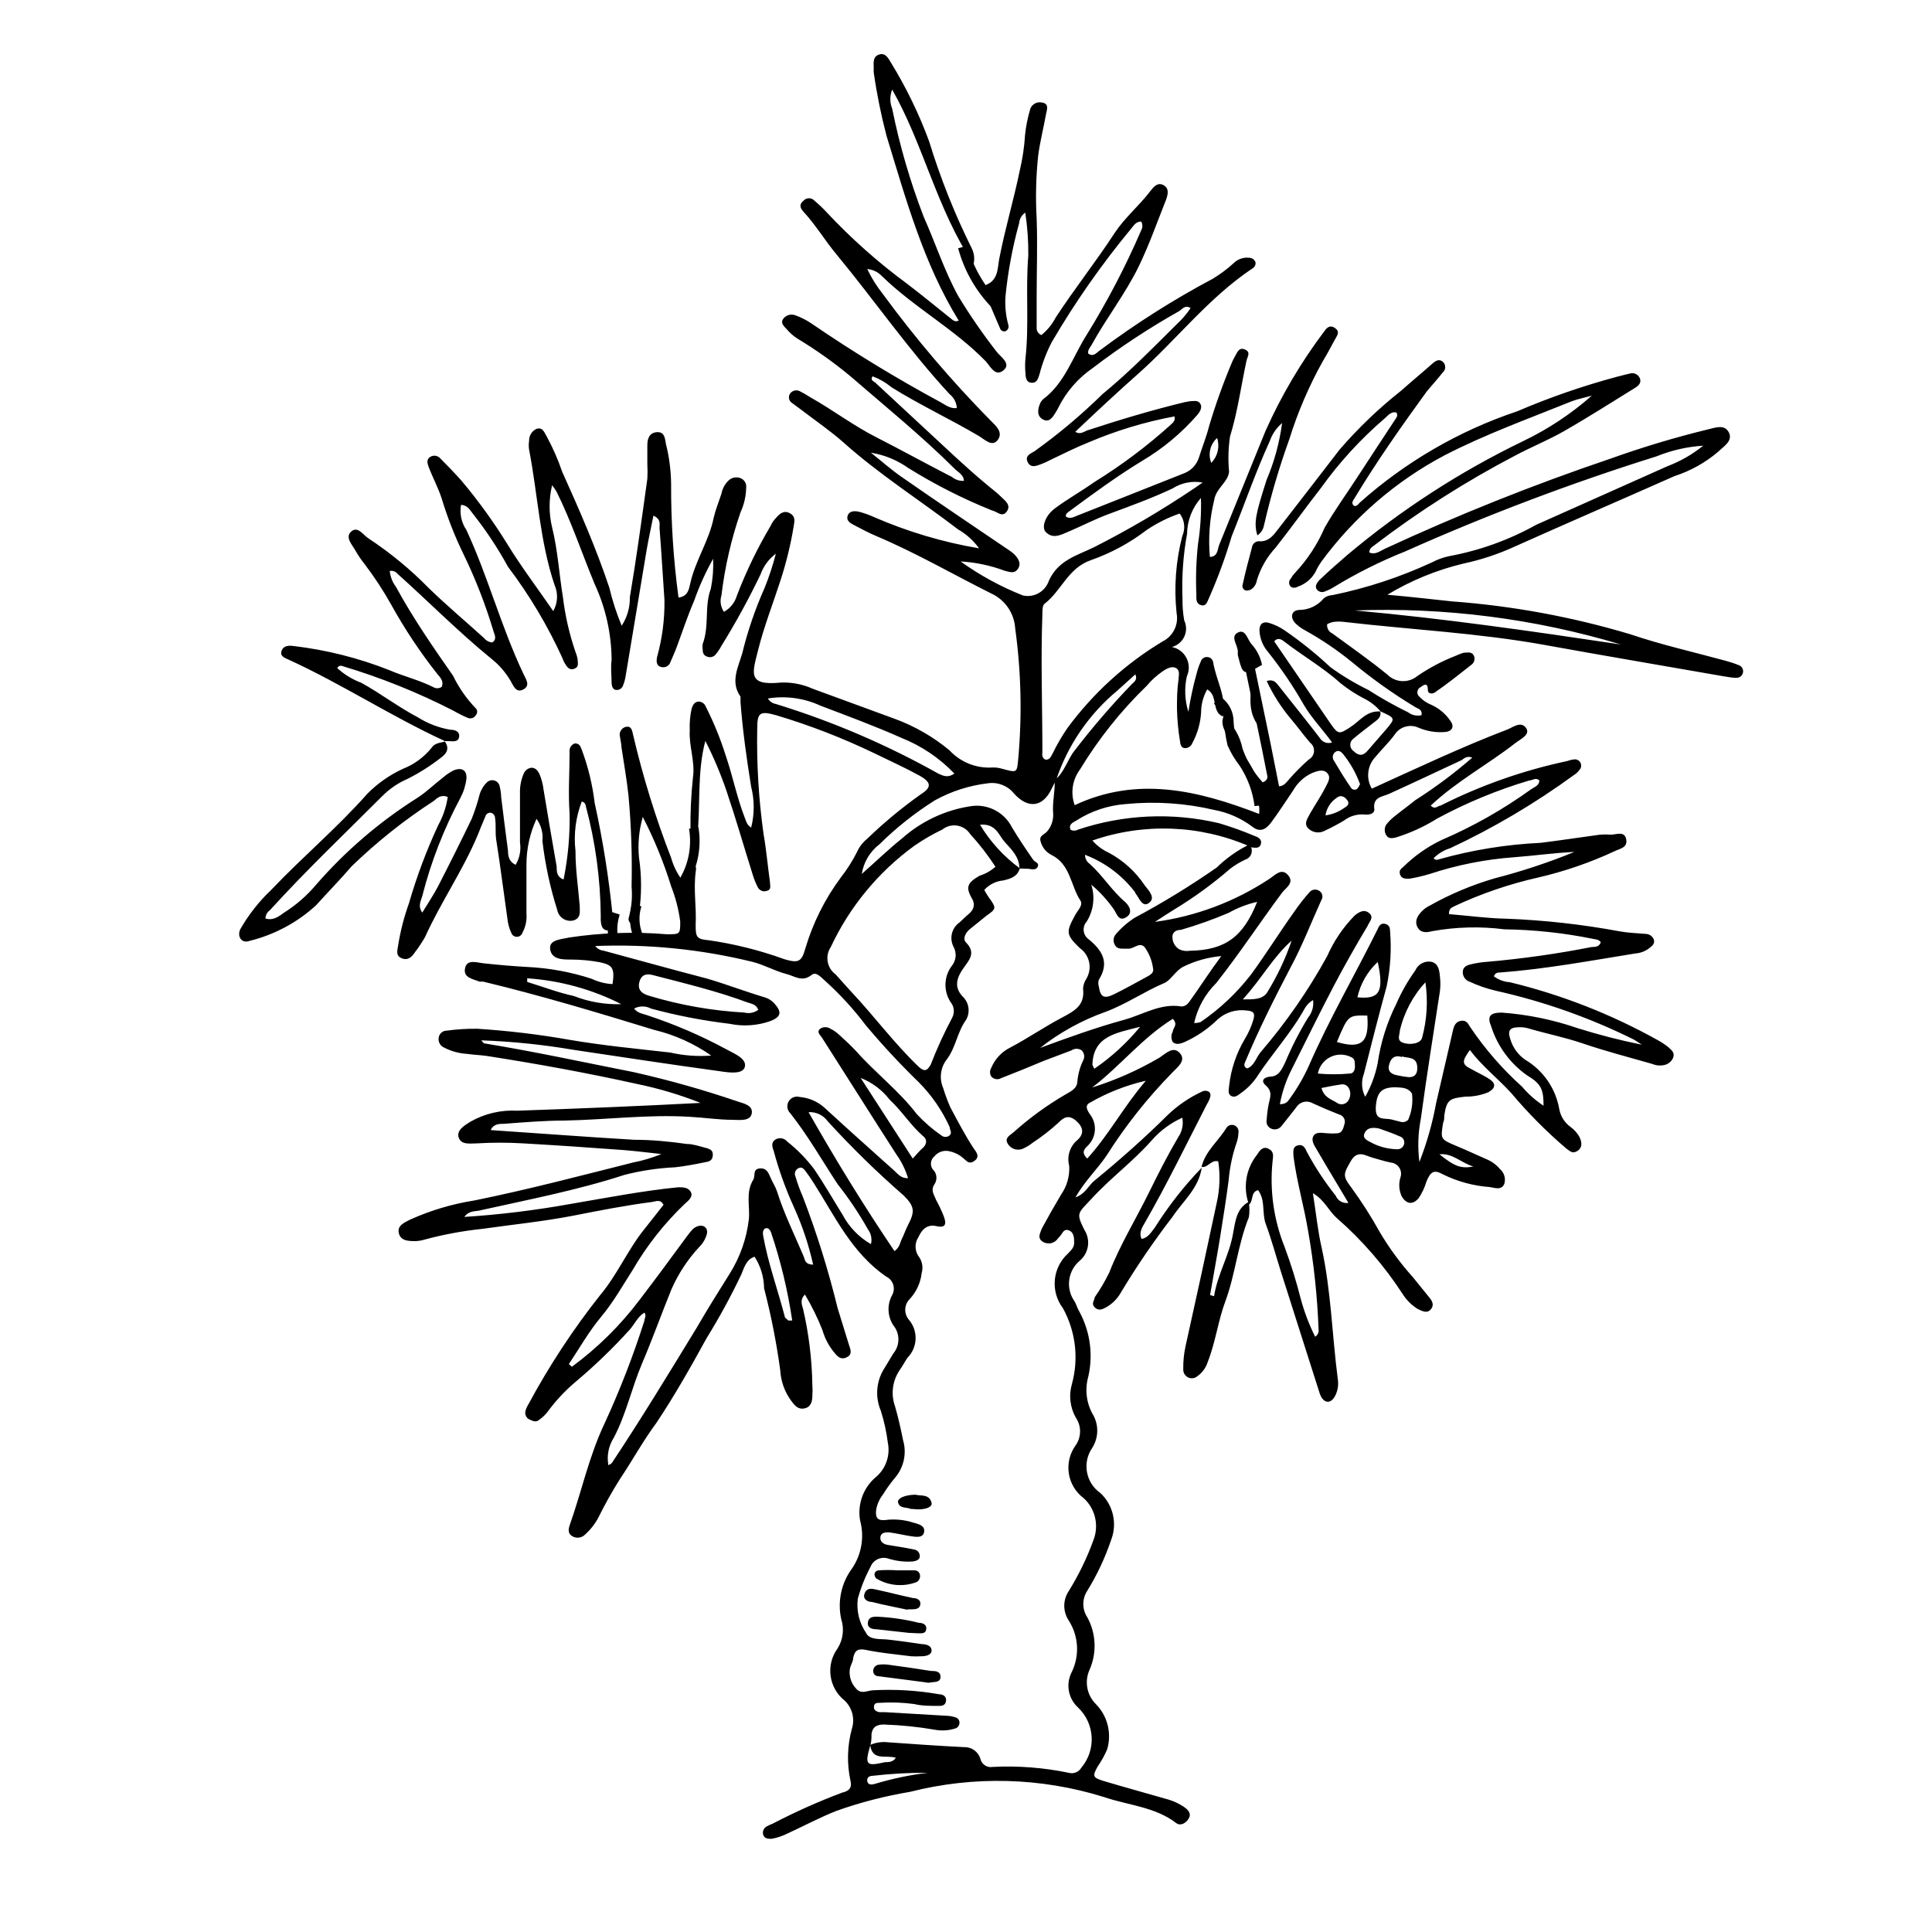 <?xml version="1.0" encoding="UTF-8"?>
<!-- Uploaded to: ICON Repo, www.svgrepo.com, Generator: ICON Repo Mixer Tools -->
<svg width="800px" height="800px" version="1.1" viewBox="144 144 512 512" xmlns="http://www.w3.org/2000/svg">
 <path d="m261.8 340.35c-14.105-6.5-27.258-15.113-41.363-21.562-1.008-0.453-2.316-0.906-1.812-2.316s1.914-1.461 3.273-1.258v-0.004c8.633 1.027 17.102 3.16 25.191 6.348 3.828 1.664 7.91 2.621 11.637 4.484 0.703 0.461 1.613 0.461 2.316 0 0.656-1.41-0.301-2.469-1.109-3.375h0.004c-4.578-5.785-8.672-11.938-12.246-18.391-2.106-3.773-4.481-7.394-7.102-10.832-0.898-1.125-1.707-2.324-2.418-3.574-0.906-1.613-2.82-3.527-1.059-5.039 1.762-1.512 3.125 1.008 4.637 1.914h-0.004c5.762 3.805 11.098 8.215 15.922 13.148 4.734 4.586 9.773 8.816 14.609 13.199 0.531 0.672 1.316 1.094 2.168 1.16 1.258-0.754 0.707-1.914 0.352-2.922-2.066-6.914-4.676-13.652-7.809-20.152-2.391-4.867-4.379-9.922-5.945-15.113-0.957-2.922-2.418-5.594-3.477-8.414-0.352-0.957-0.555-1.965 0.453-2.57 0.867-0.547 2.004-0.375 2.672 0.402 1.914 1.965 3.828 3.879 5.644 5.945h-0.004c4.434 5.273 8.477 10.863 12.094 16.727 3.68 5.996 7.91 11.586 12.191 17.785 1.207-2.113 1.34-4.676 0.352-6.902-3.93-11.637-4.434-23.93-6.75-35.871-0.125-0.785-0.125-1.582 0-2.367-0.031-1.328 0.719-2.551 1.914-3.125 1.762-0.605 2.117 1.008 2.769 2.016h0.004c1.613 2.988 2.981 6.106 4.078 9.32 4.535 10.078 8.969 20.152 12.496 30.73v0.004c0.816 3.441 1.914 6.809 3.273 10.074 1.473-2.242 2.231-4.875 2.168-7.559 1.762-10.43 3.176-20.906 4.637-31.387h-0.004c0.078-1.273 0.078-2.551 0-3.828v-5.039c0-1.812 0.555-3.375 2.621-3.477 2.066-0.102 2.066 1.914 2.316 3.176 0.859 3.41 1.312 6.91 1.363 10.43-0.043 10.109 0.613 20.207 1.965 30.227 2.519-0.301 2.769-2.316 3.074-3.578 1.309-6.144 5.039-11.488 6.246-17.582 0.504-2.168 1.359-4.231 2.066-6.398h-0.004c0.27-1.43 1.016-2.727 2.117-3.676 0.914-0.695 2.144-0.812 3.176-0.305 0.875 0.473 1.375 1.43 1.258 2.418-0.047 2.266-0.559 4.496-1.512 6.551-2.457 7.121-4.144 14.484-5.039 21.965-0.469 1.484-0.227 3.102 0.656 4.387 1.664-0.918 2.898-2.457 3.426-4.285 2.457-6.422 5.457-12.625 8.969-18.539 0.328-0.75 0.789-1.43 1.359-2.016 0.957-1.109 2.066-2.168 3.68-1.309 1.613 0.855 1.258 2.117 1.059 3.426h-0.004c-0.797 4.902-1.977 9.738-3.523 14.457-1.965 6.098-4.332 12.09-5.894 18.34-1.562 6.246-2.973 9.574 6.098 8.664h-0.004c2.894-0.098 5.773 0.473 8.414 1.664l21.715 7.961c5.277 1.938 10.188 4.766 14.508 8.363 2.859 3.082 6.938 4.746 11.137 4.535 0.969-0.062 1.945 0.059 2.871 0.352 3.93 1.059 3.828 1.059 4.18-2.672 1.043-11.512 0.773-23.105-0.805-34.559-0.254-4.035-2.715-7.602-6.398-9.273-10.078-5.039-19.801-10.68-30.23-15.113-2.066-0.855-4.031-1.914-6.047-2.973-1.008-0.504-2.168-1.16-1.715-2.519s2.016-1.309 3.273-0.957h0.008c1.242 0.34 2.453 0.777 3.625 1.312 8.934 3.891 18.305 6.684 27.914 8.312-1.484-2.059-3.391-3.777-5.594-5.039-10.078-7.707-20.809-14.508-30.23-22.922-3.578-3.176-7.559-5.894-11.387-8.816l-2.316-1.715c-0.418-0.25-0.719-0.66-0.824-1.141-0.105-0.477-0.008-0.977 0.27-1.379 0.594-0.84 1.723-1.098 2.621-0.605 0.984 0.508 1.945 1.062 2.871 1.664 5.894 3.324 11.234 7.406 17.281 10.48 6.047 3.074 13.301 7.055 20.152 10.578 0.875 0.723 1.992 1.086 3.125 1.008 0-1.613-1.613-2.316-2.519-3.273-8.766-8.715-18.391-16.523-27.711-24.586-4.371-3.613-9-6.894-13.855-9.824-1.078-0.688-2.047-1.539-2.871-2.519-0.707-0.754-1.812-1.664-0.805-2.871 0.754-0.887 1.98-1.211 3.074-0.809 1.512 0.539 2.949 1.27 4.281 2.168 10.996 7.527 22.383 14.473 34.109 20.809 1.359 0.707 2.621 1.863 4.434 1.613v-0.004c-0.082-1.441-0.781-2.781-1.918-3.676-10.781-11.637-19.848-24.789-29.926-36.98-3.074-3.68-5.543-7.859-8.816-11.387-0.906-1.008-1.16-1.914 0-2.871 0.375-0.43 0.918-0.68 1.488-0.68 0.57 0 1.113 0.25 1.484 0.68 1.102 0.926 2.144 1.918 3.125 2.973 6.578 7.035 13.797 13.445 21.562 19.145 3.828 2.922 7.559 5.996 11.285 8.969 0.605 0.453 1.16 1.16 2.215 0.656-9.32-15.113-14.008-32.242-19.145-49.02v-0.004c-1.441-5.504-2.57-11.09-3.375-16.727-0.023-0.336-0.023-0.672 0-1.008 0-1.41-0.352-3.125 1.359-3.727 1.715-0.605 2.469 0.906 3.223 2.168l0.004-0.004c4.031 6.574 7.406 13.527 10.074 20.758 3.004 9.82 6.812 19.375 11.387 28.566 0.594 1.277 0.738 2.715 0.406 4.082-9.773-14.66-13.148-31.488-21.562-46.301h-0.004c-0.648 1.617-0.648 3.422 0 5.039 1.969 9.738 4.75 19.293 8.312 28.566 3.125 7.004 5.492 14.359 9.219 21.16h0.004c3.074 5.059 6.438 9.938 10.074 14.609 1.059 1.461 4.082 3.223 1.863 5.039-2.215 1.812-3.527-1.211-4.684-2.418-8.312-8.566-18.992-14.258-27.508-22.57-1.02-1.078-2.402-1.742-3.879-1.867 1.102 2.332 2.473 4.531 4.082 6.551 8.723 11.898 18.305 23.148 28.664 33.656 1.309 1.309 3.324 3.023 1.863 5.039-1.461 2.016-3.375 0-5.039-1.008-7.609-4.484-15.617-8.211-23.125-12.898h0.004c-1.508-1.246-3.211-2.234-5.039-2.922-0.754 1.059 0.402 1.359 0.805 1.762l21.16 19.648c2.719 2.469 5.543 5.039 8.312 7.305 1.211 1.059 2.519 1.965 3.68 3.125s2.82 2.266 1.613 3.981c-1.211 1.715-2.57 0-3.879-0.25l-0.004-0.004c-7.738-3.102-15.188-6.879-22.266-11.285-2.938-2.086-6.316-3.465-9.875-4.031 2.769 2.168 5.391 4.535 8.262 6.5 9.32 6.5 18.793 12.848 28.215 19.246 0.535 0.34 1.039 0.73 1.512 1.16 1.008 1.059 1.965 2.367 1.008 3.828-0.957 1.461-2.215 0.855-3.527 0.555-3.75-1.41-7.691-2.242-11.691-2.469 5.117 3.676 10.668 6.703 16.527 9.016 2.938 0.648 5.891-1.027 6.852-3.879 2.469-5.492 7.457-6.699 11.992-8.918 9.145-4.641 17.992-9.836 26.5-15.566l2.266-1.562c-2.754-0.508-5.602 0.051-7.961 1.562-5.543 2.621-11.285 4.684-16.977 6.801-3.629 1.359-7.055 3.125-10.578 4.637-2.016 0.855-4.231 2.117-6.144 0-1.059-1.258 0-4.332 2.57-6.195 3.324-2.469 7.004-4.535 10.43-6.953h-0.008c7.16-4.422 13.906-9.48 20.152-15.117 0.504-0.555 1.359-0.957 1.059-2.266-7.836 1.453-15.492 3.769-22.82 6.902-3.426 1.359-6.75 3.074-10.078 4.637v-0.004c-0.695 0.387-1.422 0.727-2.164 1.008-1.359 0.504-2.973 1.309-3.828-0.402-0.855-1.715 0.754-2.266 1.812-2.922 6.375-4.566 12.387-9.621 17.984-15.113 6.953-5.691 13.25-12.141 19.648-18.488v-0.004c1.41-1.289 2.664-2.742 3.727-4.332-1.562-0.957-2.266 0.402-3.125 0.855l0.004 0.004c-7.984 4.5-15.641 9.551-22.926 15.113-3.836 2.66-6.938 6.246-9.016 10.43-0.207 0.434-0.441 0.855-0.707 1.258-0.805 1.309-1.715 2.769-3.375 1.863-1.664-0.906-1.41-2.672-0.754-4.231 0.191-0.449 0.484-0.844 0.855-1.16 5.742-4.332 7.809-11.234 11.488-17.027 5.492-8.871 10.324-18.133 14.457-27.711 0.406-0.719 0.406-1.598 0-2.316-1.359 0-1.914 0.957-2.57 1.762-7.863 9.484-14.941 19.594-21.16 30.23-1.387 2.691-2.469 5.531-3.223 8.465-0.352 1.109-0.656 2.367-2.117 2.266-1.461-0.102-1.562-1.461-1.613-2.57h0.004c-0.129-1.273-0.129-2.555 0-3.828 1.008-9.07 0-18.188 0.754-27.305 0.043-3.812-0.227-7.621-0.805-11.387-0.934 0.629-1.527 1.648-1.613 2.769-1.762 6.352-2.973 12.84-3.629 19.398-0.176 2.559 0.078 5.129 0.758 7.606 0.199 0.625-0.078 1.305-0.656 1.613-0.305 0.129-0.652 0.117-0.949-0.027-0.301-0.145-0.523-0.41-0.613-0.73-1.41-3.223-2.769-6.449-4.082-9.723 0-0.605 0-1.512 0.402-1.762 3.223-1.258 3.023-4.383 3.477-6.852 1.512-7.91 3.828-15.566 5.441-23.426l0.004-0.004c0.742-3.125 1.215-6.312 1.41-9.52 0.234-2.168 0.656-4.309 1.258-6.398 0.133-0.719 0.551-1.348 1.16-1.746 0.609-0.402 1.355-0.535 2.066-0.371 2.016 0.301 1.258 2.016 1.059 3.125-0.656 3.629-1.562 7.152-2.066 10.883-0.59 5.57-0.723 11.18-0.406 16.773 0.25 6.852 0 13.703 0 20.555v8.613 0.004c0.055 0.754 0.551 1.406 1.262 1.664 1.562-1.27 2.848-2.848 3.777-4.637 5.039-7.707 10.68-14.812 15.668-22.469 2.672-4.031 6.449-7.152 9.371-10.984 0.906-1.16 1.965-2.519 3.578-1.613s1.059 2.672 0.605 3.93c-2.367 5.945-4.484 11.992-7.305 17.785-3.578 7.254-8.566 13.602-12.395 20.605-0.402 0.707-1.059 1.309-0.906 2.266 1.211 0.957 2.066 0 2.871-0.656v0.004c9.562-7.172 19.672-13.586 30.227-19.195 1.922-1.172 3.727-2.519 5.391-4.031 1.141-1.168 2.773-1.711 4.387-1.461 0.668 0.078 1.234 0.527 1.461 1.16 0.105 0.641-0.195 1.285-0.758 1.613-11.586 7.707-20.152 18.895-30.23 27.859-5.691 5.039-11.082 10.078-16.777 15.469 1.309 0.805 2.215 0 3.125-0.352 8.566-2.82 17.18-5.391 25.895-7.508l1.41-0.25c0.957 0 2.016-0.352 2.672 0.605s0 2.117-0.707 2.973l0.004-0.004c-4.223 4.867-9.211 9.02-14.762 12.293-6.602 4.031-12.797 8.566-18.992 13.148-0.504 0.402-1.16 0.656-1.16 1.512 1.211 0.906 2.316 0 3.426-0.352l27.711-10.984h-0.004c2.008-0.695 3.562-2.305 4.184-4.332 0.855-2.769 1.965-5.441 2.672-8.262 1.719-5.769 3.754-11.438 6.094-16.98 0.188-0.449 0.406-0.887 0.656-1.309 0.656-1.059 1.059-2.719 2.719-2.016 1.664 0.707 0.707 1.812 0.453 2.922-1.461 6.75-2.367 13.652-4.383 20.152-0.457 3.086-0.543 6.215-0.25 9.32-0.25 2.769-3.426 4.332-3.93 7.457-1.219 4.938-1.609 10.047-1.16 15.113 2.117 0 2.016-2.016 2.469-3.176 4.133-10.078 8.16-20.152 12.293-30.23v0.004c4.188-9.379 9.43-18.254 15.617-26.449 0.754-1.109 1.613-1.613 2.769-0.805 1.16 0.805 0.855 1.562 0.301 2.519-1.211 2.117-2.266 4.281-3.527 6.297h0.004c-3.684 6.606-6.672 13.578-8.918 20.805-2.664 7.402-4.887 14.957-6.648 22.621-0.199 1.109-0.832 2.09-1.762 2.723-1.059-3.375-0.352-5.945 2.418-14.66 2.051-4.832 3.438-9.914 4.129-15.117-1.496 1.277-2.625 2.93-3.273 4.789-3.727 8.16-6.648 16.676-10.078 25.191v-0.004c-1.641 5.527-3.625 10.945-5.945 16.223-0.504 0.957-0.707 2.469-2.168 2.066-1.461-0.402-1.258-1.812-1.258-2.871-0.199-4.488-0.047-8.988 0.453-13.453 0.629-3.996 0.883-8.047 0.758-12.09-2.324 2.633-3.629 6.012-3.68 9.523-1.031 5.664-1.438 11.426-1.207 17.18-0.027 1.922 0.121 3.848 0.453 5.742 0.648 1.355 0.66 2.934 0.027 4.297-0.637 1.367-1.844 2.379-3.301 2.758 1.668 0.32 3.098 1.395 3.875 2.91s0.816 3.301 0.105 4.848c-0.695 3.121-0.559 6.371 0.402 9.422 0.52-3.402 1.242-6.766 2.164-10.078 0.273-1.105 0.645-2.184 1.109-3.223 0.219-0.801 0.992-1.316 1.812-1.211 0.715 0.051 1.309 0.562 1.461 1.262 0.805 5.039 3.68 9.32 2.621 14.508-3.125-1.309-1.211-5.543-4.18-7.203-1.055 1.859-1.609 3.957-1.613 6.094-0.176 2.879-0.984 5.684-2.367 8.215-0.316 0.777-1.078 1.277-1.914 1.258-1.008 0-1.258-1.059-1.309-1.812h-0.004c-0.469-2.832-0.738-5.695-0.805-8.566 0-2.519 0-5.039 0.402-7.656 0-1.109 0.504-2.418-0.555-3.125-1.059-0.707-2.469 0-3.578 0.754v0.004c-1.598 1.086-3.039 2.391-4.281 3.879-6.82 6.602-12.762 14.051-17.684 22.168-2.035 2.715-2.566 6.277-1.41 9.469 16.523-7.758 32.598-3.981 48.871 2.32 0.082-0.672 0.082-1.348 0-2.016-2.418-6.297-5.34-12.344-8.262-18.391-0.855-1.664-2.016-3.375-1.16-5.441 2.598 2.207 4.371 5.223 5.039 8.566 1.156 3.301 2.973 6.336 5.34 8.918 2.469-0.957 0.504-3.426 2.117-4.785 2.57 1.258 0.555 4.18 2.016 5.844 1.512 0 2.168-1.109 3.023-2.066h-0.004c1.578-1.777 3.262-3.461 5.039-5.039 0.801-0.43 1.332-1.238 1.402-2.144 0.07-0.91-0.324-1.789-1.051-2.34-1.762-2.066-3.375-4.281-5.039-6.246-2.582-3.059-4.754-6.449-6.445-10.078 1.863-0.605 2.57 0.504 3.324 1.461 3.578 4.535 7.203 9.02 10.73 13.602v0.004c0.656 1.141 2.035 1.648 3.273 1.207-2.57-3.527-5.441-6.449-7.559-10.078l0.004 0.004c-2.777-4.871-5.93-9.523-9.422-13.906-1.387-1.602-2.188-3.629-2.269-5.742 0-1.664 0.906-2.418 2.519-1.965 1.551 0.469 3.012 1.184 4.332 2.113 4.215 2.91 8.203 6.125 11.941 9.625 3.176 2.301 6.551 4.324 10.078 6.043 3.371 2.172 6.871 4.141 10.477 5.894 1.02 0.781 2.324 1.074 3.578 0.809 0.352-1.461-0.855-1.715-1.562-2.117-5.941-3.574-11.598-7.602-16.926-12.039-3.848-3.125-7.961-5.906-12.293-8.316-0.859-0.445-1.656-1.004-2.367-1.66-1.762-1.562-1.461-3.68 0.754-3.777 2.543-0.008 4.945-1.152 6.551-3.125 0.652-0.496 1.445-0.777 2.266-0.805 9.125-1.867 18.004-4.793 26.449-8.719 1.414-0.742 2.922-1.285 4.484-1.609 8.094-1.496 15.887-4.305 23.074-8.316l34.762-15.516c3.43-1.297 6.629-3.133 9.473-5.441-4.238 0.27-8.406 1.223-12.344 2.82-22.668 7.102-44.906 15.512-66.602 25.191-6.57 2.617-12.906 5.785-18.945 9.473-0.68 0.434-1.406 0.785-2.164 1.059-0.723 0.422-1.637 0.297-2.219-0.305-0.855-0.957 0-1.914 0.453-2.519 2.418-2.316 5.039-4.637 7.508-6.75 14.246-11.984 29.938-22.137 46.703-30.227 6.551-3.152 12.633-7.188 18.086-11.992-1.812 0.504-3.68 0.855-5.391 1.512-11.336 4.586-22.824 8.715-33.656 14.309h0.004c-12.824 6.785-23.949 16.379-32.547 28.062-0.645 0.902-1.199 1.863-1.664 2.871-1.035 1.84-2.727 3.227-4.734 3.879-0.535 0.352-1.227 0.352-1.766 0-0.289-0.285-0.457-0.676-0.457-1.082 0-0.41 0.168-0.801 0.457-1.086 0.312-0.57 0.703-1.098 1.16-1.559 3.269-3.504 5.91-7.543 7.809-11.941 2.719-4.734 5.945-9.168 8.918-13.754 2.973-4.586 6.602-10.078 10.078-15.367 0.301-0.422 0.301-0.988 0-1.41-1.461-0.301-2.215 0.855-3.125 1.613-6.344 5.449-12.008 11.641-16.879 18.438-3.93 5.039-7.859 10.531-11.941 15.719h0.004c-2.336 2.496-4.059 5.496-5.039 8.766-0.148 0.969-0.699 1.828-1.512 2.371-0.402 0.215-0.855 0.32-1.309 0.301-0.324-0.059-0.613-0.25-0.793-0.527-0.18-0.273-0.238-0.613-0.164-0.934 0.754-3.477 1.664-6.852 2.519-10.078h-0.004c0.086-0.484 0.363-0.922 0.77-1.203 0.406-0.285 0.91-0.395 1.398-0.305 2.266 0 3.426-1.512 4.586-3.023 5.492-7.106 11.035-14.207 16.473-21.312 4.938-5.711 10.402-10.938 16.324-15.617 2.769-2.469 5.594-4.785 8.363-7.254 0.805-0.656 1.613-1.16 2.57-0.453v-0.004c0.445 0.367 0.707 0.91 0.707 1.488 0 0.578-0.262 1.121-0.707 1.484-1.359 1.762-2.922 3.426-4.231 5.039-6.699 9.219-13.25 18.539-19.145 28.312-0.301 0.504-0.805 1.059-0.301 1.715s1.258 0 1.664-0.555h-0.008c12.148-10.848 26.375-19.113 41.816-24.281 8.605-3.684 17.461-6.75 26.504-9.172 1.109-0.25 2.215-0.605 3.273-0.805 0.547-0.191 1.148-0.156 1.668 0.102 0.523 0.254 0.918 0.707 1.102 1.258 0.352 1.16-0.453 1.863-1.258 2.367-6.297 3.879-12.496 7.859-18.941 11.539-4.133 2.367-8.664 4.18-12.898 6.449-13.098 6.852-25.59 14.805-37.332 23.777-0.605 0.453-1.359 0.906-1.309 1.914 1.562 0.656 2.769-0.352 4.031-0.957h-0.004c19.52-9.051 39.52-17.039 59.902-23.93 8.41-3.012 16.969-5.586 25.645-7.707 2.016-0.453 4.535-1.512 5.691 0.754 1.16 2.266-1.359 3.68-2.719 5.039-3.422 2.941-7.394 5.168-11.688 6.551-14.055 6.246-28.215 12.344-42.27 18.641-4.371 2.012-8.949 3.531-13.656 4.535-7.102 1.703-13.898 4.488-20.152 8.262 5.793 0.504 11.488 1.16 17.129 1.762h0.004c16.02 1.184 31.867 4.106 47.254 8.715 8.16 2.769 16.676 4.684 25.191 7.004 1.234 0.328 2.445 0.73 3.629 1.211 0.793 0.324 1.223 1.184 1.008 2.016-0.195 0.805-0.938 1.355-1.766 1.309-1.109 0-2.215-0.25-3.324-0.402-15.82-2.769-31.641-5.441-47.457-8.312-17.582-3.176-35.266-4.031-53.102-6.098-0.953-0.125-1.918-0.125-2.871 0-0.582 0.117-1.145 0.32-1.664 0.605-0.113 1.043 0.453 2.039 1.41 2.469 5.039 3.68 10.078 7.203 14.609 10.934 2.148 2.102 5.535 2.254 7.859 0.352 3.144-2.16 6.523-3.953 10.078-5.34 0.719-0.34 1.457-0.625 2.215-0.859 0.957 0 2.016-0.352 2.621 0.605 0.52 0.898 0.258 2.043-0.605 2.621-3.125 2.469-6.348 5.039-9.574 7.254-0.656 0.504-1.914 0.453-1.914-0.504 0-2.266-1.008-1.512-2.016-0.805h0.004c-0.434 0.238-0.723 0.676-0.773 1.168-0.051 0.492 0.145 0.977 0.52 1.301 0.883 0.949 1.969 1.688 3.176 2.164 2.039 0.918 3.785 2.383 5.039 4.234 1.16 1.512 0.504 2.82-1.41 2.973h-0.004c-2.41 0.195-4.832-0.203-7.051-1.16-2.273-1.02-4.949-0.227-6.297 1.863-1.512 2.066-3.375 3.828-5.039 5.844-2.195 2.277-2.609 5.738-1.008 8.465 11.992-5.441 23.68-10.984 35.77-15.617 1.562-0.555 3.629-2.367 5.039-0.555s-1.41 3.023-2.82 4.133c-7.305 5.691-15.516 10.078-22.371 16.523 1.16 1.211 1.863 0 2.621 0 10.613-5.356 21.875-9.32 33.504-11.789 0.598-0.227 1.227-0.379 1.863-0.453 0.656-0.086 1.301 0.23 1.641 0.797 0.336 0.57 0.309 1.285-0.078 1.824-0.457 0.648-1.039 1.195-1.715 1.609-10.242 7.461-21.172 13.922-32.645 19.297-1.68 0.512-3.203 1.426-4.434 2.672 0.324 0.406 0.891 0.535 1.359 0.301 8.805-2.484 17.863-3.957 27.004-4.383 5.289-0.656 10.531-1.461 15.77-2.168 0.953-0.074 1.914-0.074 2.871 0 1.461 0 3.578-1.059 4.031 1.211 0.453 2.266-1.664 2.469-3.074 3.176-6.457 3.008-13.211 5.336-20.152 6.949-7.676 1.723-15.145 4.273-22.27 7.609-0.707 0.402-1.512 0.555-1.461 2.117 5.039 0.402 10.078 1.109 15.113 1.211v-0.004c10.148 0.387 20.25 1.516 30.23 3.375 2.266 0.402 4.484 0.453 6.75 0.656 0.996 0.004 1.879 0.629 2.219 1.562 0.301 1.109-0.605 1.715-1.359 2.316-1.047 0.766-2.285 1.219-3.578 1.309-11.891 1.914-23.73 4.133-35.77 5.039-0.605 0-1.309 0-1.715 1.008 1.211 0.922 2.664 1.465 4.184 1.562 13.754 3.324 26.992 8.512 39.348 15.418 0.977 0.531 1.906 1.156 2.769 1.863 0.855 0.754 1.762 1.512 1.16 2.871-0.504 1.023-1.488 1.727-2.621 1.863-0.973 0.168-1.969 0.043-2.871-0.352-6.144-1.762-12.395-3.375-18.438-5.441-4.734-1.613-9.621-2.57-14.41-3.981h-0.004c-0.766-0.227-1.566-0.328-2.367-0.301-2.57 0-3.176 0.855-2.367 3.223 0.66 2.191 2.047 4.094 3.93 5.391 4.766 2.828 8.059 7.594 9.02 13.051 0.34 1.93 1.426 3.648 3.023 4.785 1.051 0.754 1.902 1.758 2.469 2.922 0.504 1.258 0.656 2.57-0.707 3.426-1.359 0.855-1.914 0-2.922-0.656-5.25-4.477-10.121-9.379-14.559-14.66-3.578-3.93-7.758-7.152-10.984-11.438-2.215 3.023-2.117 3.828 0.352 5.039 1.664 0.957 3.477 1.715 5.039 2.82 1.562 1.109 1.309 2.266-0.402 3.273v0.004c-1.926 0.82-4.004 1.23-6.098 1.207-4.383 0.453-5.039 0.855-5.691 5.039 0 0.656 0 1.309-0.301 1.914-0.707 4.332-0.656 4.332 3.223 5.996 2.82 1.16 5.594 2.469 8.363 3.68v-0.004c1.344 0.57 2.535 1.449 3.477 2.57 1.137 0.961 1.59 2.508 1.156 3.93-0.754 1.762-2.418 1.059-3.777 0.855-4.344-0.312-8.586-1.457-12.492-3.375-2.316-1.309-3.223-0.805-4.332 1.812l-0.004 0.004c-0.453 1.551-1.133 3.027-2.016 4.383-1.562 1.965-3.324 1.762-4.586-0.402h0.004c-0.723-1.586-0.832-3.383-0.305-5.039 0.281-0.863 0.152-1.805-0.348-2.559-0.5-0.758-1.316-1.242-2.219-1.32-1.715-0.352-3.426-0.906-5.039-1.359s-3.727-2.016-5.441 0.754c-2.117 3.629-2.367 4.082 0 7.203 2.762 3.785 5.289 7.738 7.559 11.84 2.535 4.277 5.488 8.293 8.816 11.992l4.082 5.039c0.855 1.008 1.664 2.117 0.656 3.375s-2.266 0.504-3.426 0h-0.004c-1.656-1.012-3.051-2.391-4.082-4.031-4.867-7.492-10.75-14.277-17.48-20.152-2.117-1.863-3.176-4.734-6.297-6.551 0.805 5.039 1.309 10.078 2.316 14.41 2.519 11.488 2.769 23.227 4.281 34.812 0.27 1.609-0.016 3.262-0.805 4.688-1.059 1.812-2.621 1.812-3.629 0-0.219-0.418-0.387-0.855-0.504-1.312l-10.078-31.641c-1.359-4.281-2.519-8.613-4.082-12.848-1.059-2.871 0-6.144-2.016-8.918-2.066 0.504-1.16 2.871-2.418 3.828l0.004 0.004c-1.656-4.469-0.852-9.473 2.117-13.199 0.656-1.008 1.461-2.367 3.023-1.613 1.562 0.754 1.258 1.914 1.109 3.324h-0.004c-0.789 7.703 0.301 15.484 3.176 22.672 1.676 4.504 3.106 9.094 4.281 13.754 0.938 3.481 2.223 6.856 3.828 10.078 0.66-0.398 1.02-1.152 0.91-1.914-0.328-8.754-1.254-17.473-2.773-26.098-1.109-6.648-3.023-13.148-3.879-19.801 0-1.16-0.352-2.418 1.059-2.871 1.41-0.453 2.016 0.605 2.469 1.664v-0.004c2.195 4.106 4.762 8 7.656 11.641 0.547 1.344 1.945 2.137 3.375 1.914-2.769-4.684-5.492-9.117-8.113-13.652-0.656-1.211-1.863-2.621-1.211-3.981 0.656-1.359 2.519-0.855 3.879-0.805l0.008-0.004c0.801 0.078 1.613 0.078 2.418 0 1.309 0 1.664-1.258 1.965-2.418 0.184-0.527 0.137-1.109-0.133-1.598-0.27-0.492-0.734-0.844-1.281-0.969-2.418-0.941-4.785-1.949-7.106-3.023h0.004c-1.48-0.816-3.344-0.332-4.231 1.105-1.258 1.664-2.621 3.273-3.981 5.039-0.637 0.773-1.699 1.039-2.621 0.656-0.945-0.371-1.48-1.375-1.258-2.367 0.082-1.441 0.27-2.871 0.551-4.285 0.402-1.715 1.008-3.223-0.754-4.785s0-2.266 1.059-2.367c2.367 0 3.176-2.016 4.031-3.727 1.719-4.133 3.758-8.125 6.094-11.941 1.059-1.297 1.535-2.977 1.309-4.637-0.867 0.5-1.594 1.211-2.113 2.066-3.629 6.602-8.816 12.191-12.898 18.488-1.109 1.59-2.492 2.973-4.082 4.082-0.754 0.555-1.562 1.309-2.57 0.805-1.008-0.504-0.656-1.613-0.605-2.57l0.004 0.004c0.477-4.473 1.922-8.789 4.231-12.648 0.957-1.574 1.703-3.266 2.219-5.035 0.504-1.762 0-2.266-1.812-2.418h-0.004c-2.75-0.367-5.527 0.477-7.606 2.316-2.559 2.519-5.547 4.566-8.816 6.047-1.008 0.402-2.168 0.855-3.125 0-0.484-0.863-0.484-1.914 0-2.773 0-0.957 1.512-1.812 0-3.375-8.113 5.039-13.906 12.496-21.363 18.188h0.004c6.227-1.949 12.207-4.602 17.832-7.91 1.715-1.109 3.629-3.176 5.391-1.211 1.762 1.965-0.555 3.68-1.863 5.039-6.629 6.746-12.523 14.176-17.582 22.168-2.469 3.629-5.742 6.699-8.211 11.035 2.719-0.957 3.426-3.176 5.039-4.434 6.699-5.492 13.199-11.234 19.348-17.332h-0.004c2.672-2.574 5.754-4.688 9.117-6.246 0.562-0.324 1.254-0.324 1.816 0 0.656 0.453 0.453 1.16 0.301 1.762-0.234 0.598-0.52 1.168-0.855 1.715-5.34 10.379-10.43 20.906-16.273 31.086-0.754 1.309-1.762 2.719-0.957 4.484 1.812-0.402 2.519-1.812 3.527-3.074 3.582-5.68 7.738-10.98 12.395-15.82-0.754 5.441-5.039 8.918-7.758 13.047h-0.004c-4.887 6.356-9.414 12.984-13.551 19.852-0.918 1.707-2.297 3.121-3.981 4.082-1.008 0.555-2.066 1.059-3.074 0-1.008-1.059 0-1.812 0-2.621 1.465-2.094 2.762-4.301 3.879-6.602 2.871-7.356 7.004-14.055 10.48-21.109 2.469-5.039 5.039-10.078 7.859-14.863v0.004c0.988-1.484 1.348-3.293 1.008-5.039-3.059 1.375-5.789 3.383-8.012 5.894-5.039 5.742-11.035 10.078-16.172 15.719-3.578 3.828-3.981 3.629-1.762 8.113v-0.004c1.688 2.617 1.195 6.074-1.16 8.113-3.269 2.684-3.887 7.453-1.41 10.883 0.453 0.805 0.707 1.812 1.211 2.621v-0.004c3.031 5.559 3.809 12.074 2.164 18.188-0.617 2.996-0.172 6.117 1.262 8.816 1.785 2.797 1.785 6.375 0 9.172-2.68 3.898-1.715 9.23 2.164 11.941 3.391 3.16 4.527 8.062 2.871 12.391-1.59 4.707-3.703 9.219-6.297 13.453-1.457 2.16-1.457 4.992 0 7.152 2.293 4.254 2.516 9.32 0.605 13.754-1.445 3.094-0.801 6.758 1.613 9.172 3.109 3.152 4.266 7.742 3.019 11.988-0.695 1.629-1.555 3.184-2.566 4.637-1.359 2.469-1.258 2.871 1.461 3.727 5.543 1.664 11.133 3.176 16.676 4.785v0.004c1.809 0.453 3.516 1.238 5.039 2.316 0.957 0.707 1.715 1.664 1.008 2.871-0.707 1.211-2.117 2.066-3.273 1.258-5.691-4.383-12.848-4.734-19.246-6.953l-0.004 0.004c-16.656-5.184-34.426-5.656-51.336-1.363-6.637 1.102-13.16 2.785-19.5 5.039-4.586 1.812-8.969 4.18-13.504 6.246l0.004 0.004c-1.176 0.535-2.41 0.926-3.68 1.156-0.957 0-1.965 0-2.266-1.16v0.004c-0.188-0.805 0.156-1.633 0.855-2.066 0.551-0.312 1.125-0.582 1.715-0.809 5.957-3.106 12.098-5.848 18.387-8.211 1.211-0.301 2.719-0.805 2.215-3.023h0.004c-1.012-4.594-0.891-9.367 0.352-13.906 0.844-2.644 0.098-5.539-1.914-7.453-4.246-3.367-5.07-9.488-1.863-13.855 1.438-2.305 1.789-5.125 0.957-7.707-1.035-4.668-0.008-9.551 2.82-13.402 2.57-3.738 3.363-8.422 2.168-12.797-0.754-4.387 0.922-8.84 4.383-11.641 2.516-2.246 3.648-5.66 2.973-8.965-0.363-2.875-0.988-5.707-1.863-8.465-1.602-3.769-1.184-8.094 1.105-11.488l2.215-3.68 0.004 0.004c1.789-2.164 1.789-5.293 0-7.457-1.543-2.356-1.695-5.359-0.402-7.859 0.527-0.852 0.668-1.883 0.391-2.844-0.277-0.961-0.953-1.758-1.852-2.195-9.121-6.246-13.605-15.969-19.195-24.738-0.707-1.109-1.41-2.168-2.168-3.176-0.754-1.008-1.211-1.211-2.066-0.754-0.723 0.438-1.008 1.348-0.652 2.117 0.539 1.836 1.195 3.637 1.965 5.391 3.699 9.637 6.777 19.496 9.219 29.523 0.957 3.223 2.016 6.398 2.973 9.621 0.352 1.16 1.109 2.57-0.555 3.375-1.664 0.805-2.519-0.301-3.324-1.258-1.441-1.746-2.504-3.769-3.125-5.945-1.289-3.258-2.84-6.41-4.637-9.418-1.41 1.41-0.805 2.672-0.504 3.777 1.535 6.609 2.359 13.367 2.469 20.152 0.078 0.957 0.078 1.914 0 2.871 0 1.41-0.301 3.023-2.117 3.375-1.812 0.352-2.621-0.906-3.527-2.066h0.004c-1.715-2.352-2.711-5.152-2.871-8.059-0.996-7.316-2.426-14.57-4.285-21.715-0.031-2.969-0.906-5.871-2.516-8.363-2.266 0.754-2.769 2.973-3.527 4.734-2.746 5.773-5.809 11.391-9.172 16.828-4.18 7.609-8.414 15.113-13.25 22.371-3.676 4.984-6.398 10.023-9.773 15.062-2.055 3.258-3.938 6.621-5.641 10.074-0.898 1.711-2.094 3.246-3.527 4.535-0.926 0.969-2.41 1.141-3.527 0.402-1.16-0.754-0.906-1.965-0.504-3.074 3.125-8.867 5.039-18.035 9.168-26.754v0.004c4.09-8.875 7.625-17.992 10.582-27.305 0-0.605 0.555-1.16 0-2.066-1.812 1.059-2.621 3.074-3.93 4.535-4.527 4.996-9.391 9.676-14.559 14.004-2.676 2.285-5.078 4.871-7.156 7.707-0.695 0.898-1.527 1.68-2.469 2.32-0.855 0.605-1.812 0-2.672-0.402h0.004c-0.672-0.48-0.973-1.324-0.758-2.117 0.168-0.605 0.422-1.184 0.758-1.715 5.469-10.176 11.824-19.852 18.992-28.918 4.586-5.441 7.356-12.09 11.789-17.582 1.715-2.117 3.375-4.281 5.039-6.398-0.805-1.562-2.016-0.906-3.023-0.754-7.004 0.906-13.957 2.266-20.859 3.629-8.062 1.562-16.223 2.367-24.336 3.527l0.004-0.004c-5.106 0.539-10.16 1.484-15.117 2.82-0.766 0.238-1.562 0.371-2.367 0.402-1.762 0-3.93 0-4.434-2.066-0.504-2.066 1.41-2.82 3.074-3.68v0.004c5.41-2.426 11.121-4.117 16.98-5.039 14.156-2.871 28.113-6.551 42.117-10.078v0.004c2.535-0.492 5.016-1.234 7.406-2.219-3.375-0.352-6.75-0.805-10.078-1.059-8.816-0.656-17.633-1.258-26.449-1.762-4.16-0.25-8.332-0.25-12.496 0-1.664 0-3.981 0.453-4.684-1.512-0.707-1.965 1.562-3.273 3.074-4.231 3.781-2.152 8.102-3.164 12.441-2.922 16.172-0.555 32.344-1.211 48.566-2.066h0.004c-5.488-2.168-11.152-3.852-16.93-5.039-13.199-2.922-26.449-5.34-39.75-7.406-1.762-0.25-3.527-0.301-5.289-0.555-2.094-0.133-4.137-0.699-5.996-1.66-1.082-0.461-1.676-1.629-1.41-2.773 0.191-0.988 1.055-1.707 2.066-1.711 2.703-0.371 5.43-0.539 8.16-0.504 8.176 0.523 16.316 1.5 24.383 2.922 8.816 1.512 17.785 2.367 26.703 3.375 3.566 0.816 7.234 1.09 10.883 0.805-4.566-3.195-9.695-5.504-15.113-6.801-15.113-4.637-30.23-9.168-45.344-12.797h-0.957c-1.762-0.707-4.332-1.008-3.828-3.527 0.504-2.519 3.074-1.512 5.039-1.309 3.828 0.402 7.656 0.754 11.539 0.957h-0.004c5.773 0.285 11.48 1.336 16.977 3.125 1.734 0.836 3.621 1.316 5.543 1.41 0.605-4.281 0-5.039-3.375-5.793-2.527-0.465-5.09-0.699-7.656-0.707-2.266 0-5.039 0-5.492-2.672s3.023-2.672 5.039-3.176l-0.004 0.004c8.59-1.293 17.297-1.578 25.949-0.855 3.375 0 3.477 0 3.477-3.324v-0.004c-0.41-3.172-1.203-6.285-2.371-9.27-1.969-6.371-4.496-12.559-7.555-18.488-1.008 3.481-1.348 7.121-1.008 10.73 0.73 4.91 0.73 9.902 0 14.812v1.41c0 0.453-0.555 1.562-1.613 1.41-0.41-0.047-0.773-0.285-0.984-0.641-0.207-0.355-0.234-0.793-0.074-1.172 0.715-2.625 0.953-5.356 0.707-8.062 0.184-8.02-0.086-16.043-0.805-24.031-0.453-4.281-1.211-8.566-1.863-12.848 0-0.957-0.301-1.914-0.402-2.871h-0.004c-0.152-0.555-0.07-1.148 0.223-1.641 0.297-0.496 0.777-0.848 1.34-0.977 1.512-0.301 1.664 1.008 1.914 2.117v-0.004c2.594 11.09 5.961 21.98 10.078 32.598 0.594 2.106 1.566 4.086 2.871 5.844 1.965-0.957 0.906-3.324 2.621-4.18 1.41 0 1.109 1.41 1.008 2.168-0.605 4.637 0.25 9.27 0 13.957 0 3.176 0.25 3.777 3.324 4.031v-0.004c6.871 0.98 13.625 2.668 20.152 5.035 3.727 1.109 4.586 0.754 5.594-2.82h-0.004c2.008-6.785 5.199-13.164 9.422-18.844 1.645-2.102 3.078-4.363 4.281-6.75 0.59-1.332 1.488-2.508 2.621-3.426 4.391-4.238 9.09-8.145 14.055-11.688 3.074-1.914 3.176-3.223 0-5.039-3.93-2.168-8.062-4.031-12.09-5.996-8.387-4.039-17.078-7.406-25.996-10.074-4.332-1.211-5.039-0.754-5.039 3.578-0.18 9.297 0.375 18.598 1.664 27.809 0.754 4.281 1.109 8.566 1.715 12.848 0 1.008 0.453 1.965-0.855 2.316h-0.004c-0.957 0.324-2.004-0.137-2.418-1.059-0.516-1-0.938-2.047-1.262-3.121-2.316-7.356-4.434-14.762-6.902-22.066l0.004-0.004c-1.57-4.629-3.473-9.145-5.695-13.5-2.266 8.566-1.211 17.332-2.168 25.895-1.914 0-1.762-1.109-1.762-1.812-0.082-4.828 0.137-9.656 0.656-14.461 0.605-4.133-1.109-8.262-0.855-12.445v0.004c-0.086-1.93 0.082-3.859 0.5-5.746 0.301-0.957 0.754-1.812 1.914-1.863h0.004c0.809 0.043 1.516 0.555 1.812 1.309 2.113 4.164 3.883 8.496 5.289 12.949 1.863 5.441 2.973 11.133 5.039 16.473 0.402 0.906 0.453 1.863 1.715 2.672h-0.004c0.906-3.555 0.906-7.277 0-10.832-1.211-7.457-2.266-15.113-2.82-22.418v-1.461c-2.769-3.879-0.605-7.809 0.453-11.438 1.441-5.926 3.414-11.711 5.894-17.281 1.211-2.984 2.223-6.047 3.023-9.168-1.875 1.406-3.293 3.332-4.082 5.543-3.117 6.492-6.582 12.816-10.375 18.941-0.449 0.848-0.992 1.641-1.613 2.367-0.582 0.586-1.469 0.75-2.219 0.402-0.906-0.301-1.109-1.059-1.109-1.914h0.004c-0.082-0.465-0.082-0.941 0-1.41 1.812-4.734 0.402-10.078 2.168-14.66h-0.004c0.52-2.602 0.723-5.258 0.605-7.91-2 3.559-3.688 7.285-5.039 11.133-1.715 3.981-3.074 8.113-4.586 12.191-0.504 1.359-1.109 2.672-1.664 3.981l0.004 0.004c-0.293 0.973-1.266 1.578-2.269 1.41-1.562-0.25-1.512-1.562-1.309-2.672 1.375-4.918 2.035-10.008 1.965-15.113-0.453-6.398-0.805-12.797-1.309-19.145 0-1.008 0.402-2.316-1.613-3.223-0.605 3.074-1.258 5.945-1.762 8.867-1.914 11.387-3.777 22.773-5.691 34.16l-0.004-0.004c-0.113 0.641-0.301 1.266-0.555 1.863-0.211 0.793-0.941 1.336-1.762 1.309-0.957 0-1.258-0.957-1.309-1.762 0-2.066-0.301-4.18 0-6.246-0.055-6.965-1.602-13.836-4.535-20.152-3.375-8.16-6.144-16.523-10.078-24.434v-0.004c-0.355-0.574-0.742-1.129-1.156-1.66-0.887 3.676-0.887 7.508 0 11.184 1.512 6.098 1.863 12.395 2.871 18.539 0.598 4.926 1.715 9.77 3.324 14.461 0.254 0.598 0.441 1.223 0.555 1.863 0 0.957 0.453 2.016-0.707 2.519-1.16 0.504-1.812 0-2.418-0.957-0.363-0.527-0.652-1.105-0.855-1.715-3.91-8.602-8.758-16.746-14.461-24.281-2.688-4.922-5.789-9.609-9.27-14.008-0.805-0.957-1.309-2.266-3.176-2.418h0.004c-0.422 2.316 0.086 4.707 1.41 6.652 5.742 12.395 9.219 25.695 15.113 38.137 0.605 1.359 1.965 3.074 0 4.133-1.965 1.059-2.621-0.957-3.426-2.316v-0.004c-1.312-2.219-3.019-4.184-5.039-5.793-8.715-7.106-16.625-15.113-24.938-22.57-0.496-0.582-1.266-0.852-2.016-0.703 0.152 1.535 0.727 3 1.664 4.231 4.434 8.16 9.723 15.82 15.113 23.527 1.543 3.191 3.586 6.117 6.047 8.664 0.453 0.5 0.453 1.266 0 1.766-0.418 0.742-1.32 1.066-2.117 0.754-1.316-0.555-2.594-1.195-3.828-1.914-9.441-4.84-19.309-8.805-29.473-11.84-0.516-0.207-1.102 0.043-1.309 0.555 1.848 1.688 4 3.004 6.348 3.879 5.039 2.769 10.078 6.602 15.113 9.219v0.004c2.586 1.613 5.461 2.707 8.465 3.223 1.059 0 2.519 0.301 2.367 1.812s-1.613 1.258-2.719 1.211h-0.957zm247.98-7.809c0.352 1.613-0.855 2.266-1.812 3.023-1.762 1.41-3.578 2.719-5.289 4.18h-0.004c-0.527 0.379-0.84 0.988-0.84 1.637 0 0.652 0.312 1.262 0.84 1.641 1.258 1.211 2.418 1.461 3.68 0l5.039-5.793c2.418-2.871 2.418-2.922-1.512-4.684l-0.004-0.004c-1.238-1.457-2.766-2.641-4.484-3.477-2.137-1.113-4.16-2.43-6.043-3.93-4.637-4.18-10.078-7.305-15.113-11.184-0.754-0.605-1.664-1.008-2.57 0 5.039 7.305 10.078 14.762 15.113 22.066 1.863 2.672 2.266 2.519 5.039 0.707 2.769-1.816 4.281-4.387 7.957-4.184zm-34.715 35.719c-13.176-5.688-28.008-6.227-41.566-1.512 1.227 1.398 2.738 2.516 4.434 3.277 3.82 2.07 7.074 5.043 9.473 8.664 1.008 1.309 2.922 3.223 1.109 4.586-1.812 1.359-2.621-1.359-3.629-2.57 0-0.25-0.301-0.555-0.504-0.805-3.367-4.215-7.805-7.453-12.848-9.371-0.004 0.961 0.469 1.867 1.262 2.418 3.477 3.125 5.894 7.152 9.371 10.078 1.109 1.008 2.215 2.922 0.25 4.082-1.965 1.16-2.418-0.906-3.176-2.016l0.004-0.004c-1.711-2.477-3.742-4.715-6.047-6.652 1.055 3.277 0.613 6.856-1.207 9.777-0.613 0.676-0.902 1.586-0.797 2.492 0.105 0.906 0.598 1.723 1.348 2.242 3.578 2.922 5.543 6.144 2.672 10.68-0.203 0.605-0.203 1.262 0 1.863 0.402 2.719 1.359 3.273 3.879 2.066 2.519-1.211 5.945-3.125 8.918-4.734 0.855-0.453 1.863-1.109 1.562-2.168-0.266-2.059-1.043-4.016-2.269-5.691-1.258-1.309-2.672 0.301-4.031 0.453h-1.41c-1.008 0-1.965 0-2.469-1.109-0.469-0.883-0.348-1.961 0.305-2.719 1.449-1.707 3.148-3.184 5.039-4.383 7.488-4.008 14.742-8.449 21.711-13.301 2.531-2.477 5.441-4.535 8.617-6.098 0.578 0.602 0.805 1.461 0.602 2.269-0.207 0.809-0.812 1.457-1.609 1.711-1.449 0.664-2.82 1.492-4.082 2.469-4.547 3.945-9.418 7.5-14.559 10.629-1.812 1.109-3.578 2.266-5.34 3.426 10.797-1.457 21.129-5.332 30.227-11.336 1.461-0.906 3.273-3.125 5.039-1.059 1.762 2.066-0.555 3.324-1.562 4.637-5.894 7.91-11.336 16.223-17.48 23.98-2.922 2.898-4.949 6.57-5.844 10.582 0.578 0.016 1.16-0.07 1.711-0.254 5.106-3.484 9.629-7.75 13.402-12.645 3.981-5.441 7.508-11.133 11.438-16.625 1.203-1.758 2.516-3.441 3.93-5.039 0.605-0.824 1.746-1.043 2.617-0.504 0.43 0.242 0.738 0.648 0.855 1.129 0.113 0.477 0.023 0.98-0.25 1.391-2.719 5.996-5.039 12.09-8.211 17.938-4.231 8.113-8.312 16.223-11.84 24.637-0.301 0.707-0.754 1.512 0.402 2.016 1.965-0.754 2.367-2.922 3.578-4.332v-0.004c6.742-7.848 12.652-16.375 17.633-25.441 1.75-3.984 4.207-7.621 7.254-10.73 1.16-0.957 2.519-1.812 3.879-0.656 1.359 1.16 0 2.266-0.453 3.426-3.023 5.039-6.144 10.531-8.969 15.922-3.777 7.203-7.356 14.559-11.035 21.867l0.004-0.004c-1.539 2.965-2.625 6.141-3.227 9.422 1.664 0 2.117-0.754 2.621-1.461 1.973-2.707 3.66-5.609 5.039-8.664 5.391-12.344 12.141-23.98 18.137-36.023 0.402-0.855 0.754-1.914 2.016-1.664 1.258 0.25 1.41 1.211 1.41 2.168 0.379 4.805 0.074 9.641-0.906 14.359-2.117 7.707-4.082 15.469-6.047 23.227-0.758 1.988-0.629 4.207 0.352 6.094 1.543-2.734 2.644-5.691 3.277-8.766 0.785-5.504 2.449-10.848 4.938-15.82 1.355-3.125 3.047-6.098 5.035-8.867 0.727-1.691 2.527-2.652 4.336-2.316 1.863 0.504 2.066 2.316 2.215 3.93 0.152 1.27 0.152 2.559 0 3.828-1.715 11.234-3.527 22.469-5.039 33.703v0.004c-0.762 3.812-0.898 7.727-0.402 11.586 1.973-5.051 3.461-10.281 4.434-15.617l4.535-19.598c0.301-1.16 0.855-2.066 2.168-2.215 1.309-0.152 1.715 0.707 2.215 1.512v-0.004c3.941 5.875 8.594 11.238 13.855 15.973 1.648 1.938 3.566 3.637 5.691 5.035 0-4.332-0.605-5.793-4.383-8.062v0.004c-4.473-3.156-7.801-7.684-9.473-12.898-1.16-2.769-0.352-3.68 2.719-3.727h0.004c6.867 0.492 13.645 1.883 20.152 4.129 5.598 1.754 11.281 3.219 17.027 4.383-1.359-0.855-1.715-1.16-2.117-1.359h0.004c-11.645-5.781-23.941-10.129-36.629-12.949-2.356-0.559-4.652-1.352-6.852-2.367-1.102-0.348-1.852-1.363-1.863-2.519 0-1.461 1.109-1.863 2.168-2.117l-0.004 0.004c1.406-0.344 2.84-0.562 4.285-0.656 9.316-0.816 18.582-2.125 27.758-3.93 0.805 0 1.965 0 2.367-1.258-0.504-0.754-1.359-0.754-2.117-0.906l0.004-0.004c-7.715-1.566-15.559-2.41-23.43-2.519-6.387-0.812-12.859-0.645-19.195 0.504-1.359 0.352-2.973 0.555-3.828-1.059-0.855-1.613 0-3.074 1.211-4.281 0.566-0.578 1.23-1.059 1.965-1.41 5.449-3.066 11.23-5.5 17.23-7.254 7.203-1.852 14.273-4.191 21.16-7.004-5.391 0.25-10.68 1.008-16.02 1.41h-0.004c-7.539 0.551-14.984 2.023-22.168 4.383-1.832 0.562-3.699 1-5.59 1.312-1.008 0-2.066 0-2.418-1.16-0.352-1.16 0.352-1.512 0.957-2.066 2.914-2.867 6.285-5.234 9.973-7.004 8.414-3.613 16.406-8.141 23.832-13.5 0.855-0.605 2.117-0.906 2.168-2.316-0.957-0.906-1.812 0-2.672 0-8.449 2.516-16.621 5.891-24.383 10.074-3.426 2.152-7.121 3.844-10.984 5.039-1.059 0.25-2.016 0.352-2.57-0.656-0.496-0.84-0.496-1.879 0-2.719 0.594-0.762 1.27-1.453 2.016-2.066 1.863-1.512 3.828-2.922 5.691-4.434 5.312-3.383 10.363-7.156 15.117-11.285-1.258-0.504-1.965 0-2.82 0.656-6.398 2.973-12.746 5.996-19.195 8.918-1.863 0.855-4.434 0.805-3.93 4.18 0 1.211-1.562 1.461-2.672 1.309-1.934-0.145-3.856 0.43-5.391 1.613-1.633 0.977-3.312 1.867-5.039 2.672-1.469 0.816-3.309 0.551-4.484-0.656-1.211-1.359 0-2.719 0.605-3.981 1.359-2.367 2.922-4.637 4.133-7.055 0.504-1.059 1.461-2.418 0.352-3.578s-2.672-0.504-4.031 0v0.004c-2.133 0.988-3.894 2.629-5.039 4.684-1.914 2.769-3.727 5.644-5.742 8.363-1.16 1.562-2.769 2.973-5.039 1.16-2.973-2.234-6.418-3.754-10.074-4.434-7.672-1.801-15.586-2.328-23.43-1.562-4.68 0.344-9.199 1.848-13.148 4.383-0.805 0.504-2.117 0.957-1.512 2.418 0.598 0.332 1.32 0.332 1.914 0 12.09-4.062 25.074-4.652 37.484-1.711 3.234 0.969 6.414 2.109 9.523 3.426 0.906 0.301 1.863 0.906 1.512 2.117-0.352 1.211-1.512 0.957-2.469 0.855zm-60.91 5.894c0-3.074-2.117-5.039-3.828-6.953-1.715-1.914-2.418-5.039-6.602-4.637v0.004c2.707 4.508 6.285 8.43 10.531 11.535-0.605 2.215-2.418 2.769-4.383 3.223v0.004c-1.938 0.172-3.738 1.074-5.039 2.519 0.453 0.754 0.754 1.309 1.109 1.812 2.168 3.023 2.168 3.125-0.555 5.039l-4.484 3.629c-1.109 0.957-1.812 2.519-0.906 3.426 2.82 2.871 0.707 4.785-0.805 7.004-1.512 2.215-2.57 4.785 0 7.406l-0.004-0.004c1.648 1.621 1.98 4.156 0.809 6.148-2.316 3.176-2.672 7.203-5.039 10.379v-0.004c-1.723 2.172-2.113 5.117-1.008 7.66 0.527 1.711 1.148 3.394 1.863 5.039 1.965 3.68 3.879 7.356 6.144 10.832 0.656 0.957 1.863 2.215 0.352 3.375s-2.168 0-3.023-0.656h0.004c-0.961-0.859-2.121-1.465-3.375-1.762-1.578-0.508-3.301 0.012-4.332 1.309-0.562 0.477-0.883 1.18-0.883 1.914 0 0.738 0.32 1.438 0.883 1.914 0.773 1.086 0.773 2.543 0 3.629-1.008 1.562 0 2.719 0.453 3.981 0.777 1.414 1.469 2.879 2.066 4.383 0.855 2.266 0.352 3.176-2.016 2.621-2.367-0.555-3.828 0.957-4.684 2.922l-0.004-0.004c-1.109 1.66-1.008 3.848 0.254 5.394 0.789 1.223 1.008 2.731 0.602 4.129-0.289 2.582-1.402 5-3.172 6.902-1.5 1.496-1.586 3.891-0.203 5.492 2.504 2.953 2.328 7.332-0.402 10.074-0.707 1.059-1.309 2.215-2.066 3.273v0.004c-1.918 2.828-2.367 6.406-1.207 9.621 0.855 2.922 1.512 5.945 2.117 8.918 1.039 3.516 0.199 7.32-2.219 10.078-1.125 1.352-2.152 2.781-3.074 4.281-0.902 1.148-1.523 2.496-1.812 3.93-0.25 1.914 0 3.176 2.519 2.871 2.402-0.289 4.84-0.066 7.152 0.656 1.309 0.402 3.273 0.707 3.023 2.469-0.25 1.762-2.266 1.359-3.629 1.16-1.359-0.203-3.777-0.754-5.691-1.008-0.855 0-2.066 0-2.266 1.16-0.203 1.16 0.656 1.965 1.914 2.168 2.418 0.402 4.785 0.754 7.152 1.258v-0.004c0.828 0.172 1.402 0.922 1.363 1.762 0 0.906-0.906 1.211-1.715 1.359v0.004c-2.246 0.18-4.504-0.078-6.648-0.758-1.891-0.621-3.938 0.324-4.688 2.168-1.426 2.691-2.559 5.527-3.375 8.465-0.406 3.207 0.383 6.453 2.215 9.117 0.906 1.863 3.68 1.512 5.742 1.715 3.023 0.352 6.047 0.754 9.02 1.211 1.109 0 2.621 0.402 2.57 1.715-0.051 1.309-1.715 1.512-2.973 1.512v-0.004c-0.805 0.047-1.613 0.047-2.418 0-3.981-0.504-7.961-0.855-11.891-1.664-2.117-0.453-3.023 0-3.477 2.016 0 0.957-0.605 1.812-0.855 2.769-0.359 1.945 0.219 3.941 1.562 5.391 1.359 1.613 2.82 0.656 4.383 0.504 5.934-0.328 11.883 0.027 17.734 1.059 0.957 0 1.965 0.555 1.762 1.812-0.203 1.258-1.258 1.309-2.266 1.258-2.066 0-4.18 0-6.246-0.504v0.004c-3.023-0.402-6.078-0.504-9.121-0.305-0.656 0-1.359 0-1.461 0.957-0.102 0.957 0.605 1.359 1.461 1.512h1.41l16.375 0.957c0.789 0.027 1.566 0.164 2.316 0.406 0.648 0.16 1.105 0.742 1.109 1.41 0.008 0.664-0.391 1.262-1.008 1.512-1.82 0.594-3.762 0.719-5.641 0.352-4.434-0.758-8.91-1.211-13.402-1.359-2.016 0-3.023 0.707-3.273 2.57 0 0.957 0 1.914-0.301 2.871-1.512 5.289-1.211 5.691 3.879 4.535 0.957 0 2.117 0 2.871-1.16-2.469-0.855-6.246 1.008-6.801-3.426h-0.004c1.18-0.504 2.449-0.758 3.731-0.758 7.055 0.504 14.105 1.008 21.16 1.359v0.004c1.988-0.082 3.777 1.207 4.332 3.121 0.348 1.469 1.793 2.402 3.273 2.117 6.758-0.34 13.531 0.184 20.152 1.562 1.289 0.359 2.66-0.199 3.324-1.363 3.984-4.719 3.586-11.73-0.906-15.969-2.559-2.352-3.254-6.109-1.711-9.219 2.215-4.43 1.926-9.695-0.758-13.855-1.539-2.34-1.539-5.371 0-7.707 2.699-4.34 4.926-8.949 6.652-13.754 1.406-3.824 0.371-8.121-2.621-10.883-2.152-1.59-3.586-3.969-3.984-6.617-0.395-2.644 0.277-5.34 1.867-7.492 1.492-2.188 1.492-5.062 0-7.254-1.527-2.691-1.91-5.887-1.055-8.867 1.871-6.769 1.02-14-2.371-20.152-3.359-4.434-2.793-10.699 1.312-14.457 0.754-0.805 1.664-1.562 1.664-2.82s0-2.769-1.359-3.324c-1.359-0.555-1.664 0.656-2.266 1.359l-0.656 0.754h-0.004c-0.449 0.676-1.156 1.141-1.953 1.281-0.801 0.145-1.625-0.047-2.277-0.527-1.309-1.008-0.402-2.316 0-3.477 1.613-2.973 3.273-5.894 5.039-8.867h-0.004c1.57-2.231 2.336-4.934 2.168-7.656-0.68-2.547 0.211-5.254 2.266-6.902 1.762-1.664 1.461-3.375-0.453-5.039-1.914-1.664-3.273-0.906-4.586 0.453h0.004c-2.141 1.961-4.43 3.746-6.852 5.34-0.746 0.598-1.559 1.105-2.422 1.512-1.504 0.801-3.375 0.266-4.231-1.207-0.957-1.512 0.555-2.215 1.512-3.023 4.262-3.824 8.906-7.199 13.855-10.078 1.41-0.805 3.023-1.562 3.074-3.426 0.168-1.906 0.68-3.766 1.508-5.488 0.508-0.887 0.363-1.996-0.352-2.723-0.82-0.559-1.898-0.559-2.719 0l-7.457 2.82c-3.727 1.578-7.457 3.09-11.184 4.535-0.867 0.508-1.973 0.316-2.621-0.453-0.426-0.695-0.426-1.57 0-2.266 0.973-2.348 2.762-4.262 5.039-5.391 4.684-2.469 9.07-5.492 13.754-7.961 3.324-1.762 6.047-3.223 5.543-7.609h-0.004c0.047-0.973 0.363-1.914 0.91-2.719 1.594-2.738 0.828-6.242-1.766-8.062-3.727-3.578-3.68-4.281-1.258-8.715 0.656-1.258 2.215-2.672 1.41-3.879-2.621-3.981-2.621-9.672-7.758-12.141-1.434-0.758-2.465-2.102-2.824-3.68-0.402-1.461 1.211-1.715 1.812-2.57h0.004c1.035-1.242 1.59-2.816 1.562-4.434-0.301-3.074 0.504-6.047 0.402-9.117 2.621-2.066 3.324-5.441 5.34-7.91 4.703-6.125 9.75-11.977 15.113-17.531 0.555-0.555 1.562-1.109 0.906-2.57l-4.734 4.281c-7.543 6.246-13.184 14.484-16.273 23.781-0.402 0.707-0.754 1.41-1.109 2.117-2.316 5.039-6.297 5.594-10.078 1.359h0.004c-1.656-2.035-4.258-3.047-6.852-2.672-4.953 0.578-9.746 2.117-14.109 4.535-5.293 3.336-10.207 7.238-14.66 11.637-2.516 1.922-4.191 4.734-4.684 7.859 3.981-3.527 7.203-6.648 10.68-9.422 5.066-4.512 11.332-7.469 18.035-8.512 4.523-0.777 9.023 1.492 11.086 5.59 1.762 2.922 3.68 5.793 5.644 8.613 0.402 0.605 1.613 0.754 1.211 1.762-0.402 1.008-1.562 0.754-2.469 0.605zm-119.4 131.34 0.805 0.707c6.828-5.023 12.887-11.016 17.984-17.785 4.281-5.594 8.465-11.285 12.645-16.977 0.805-1.008 1.461-2.117 2.82-2.519 1.359-0.402 2.57 0.352 2.367 1.914h0.004c-0.355 1.422-1.105 2.715-2.164 3.727-3.016 3.269-5.465 7.016-7.258 11.082-2.672 6.551-5.039 13.199-7.809 19.699-2.769 6.5-4.18 13.402-7.508 19.699h0.004c-1.375 2.152-1.879 4.746-1.414 7.258 0.504-0.301 0.805-0.402 0.957-0.656 7.809-11.738 15.113-23.781 22.469-35.82 2.922-5.039 5.793-9.621 8.766-14.359h0.004c2.734-4.383 4.457-9.324 5.039-14.461 0.301-3.477-0.906-7.004 1.16-10.379 0.605-0.957-0.25-2.769 1.664-2.973 1.914-0.203 2.367 1.211 2.973 2.57s1.258 2.316 1.664 3.527c1.863 5.945 4.684 11.586 7.106 17.332 0.301 0.805 0.301 2.016 2.469 2.066h-0.008c-1.16-5.199-2.848-10.262-5.039-15.117-2.234-4.875-4.055-9.93-5.441-15.113-0.402-1.008-0.707-2.266 0.555-2.973 1.035-0.578 2.336-0.32 3.074 0.605 2.648 2.09 5.019 4.512 7.055 7.203 2.719 3.981 5.039 8.062 7.609 12.191h-0.004c1.723 3.242 4.324 5.934 7.508 7.762 0.34-1.367 0.043-2.812-0.809-3.93-2.352-4.184-5.027-8.18-8.008-11.941-4.133-6.297-7.859-12.848-12.543-18.793h-0.004c-0.852-0.812-1.043-2.106-0.457-3.129 0.582-1.027 1.789-1.523 2.926-1.203 2.41 0.203 4.688 1.176 6.5 2.769 6.144 5.644 12.344 11.184 18.539 16.727 0.957 0.855 1.812 2.117 3.68 2.016-0.68-2.273-1.738-4.418-3.125-6.348-6.5-10.078-13.098-20.605-19.648-30.832-0.504-0.805-1.562-1.512-0.504-2.418 0.824-0.547 1.895-0.547 2.723 0 0.867 0.43 1.668 0.992 2.367 1.66 1.512 1.359 3.074 2.82 4.484 4.332 5.039 5.691 11.285 10.43 16.02 16.625v0.004c1.953 2.113 4.133 4.008 6.5 5.641 0.641 0.543 1.578 0.543 2.215 0 0.754-0.707 0-1.512 0-2.215-1.996-4.398-4.758-8.41-8.16-11.84-4.941-4.793-9.633-9.84-14.055-15.113-3.188-4.227-6.762-8.137-10.684-11.691-1.109-0.906-2.418-2.672-3.68-1.664-2.519 2.016-4.484 0.301-6.699-0.25-3.125-0.805-5.945-2.469-9.02-3.223h0.004c-13.609-3.332-27.617-4.742-41.617-4.184 0.5 0.688 1.273 1.129 2.117 1.211 9.168 2.469 18.34 5.039 27.457 7.406 5.039 1.461 10.078 3.426 15.516 5.039h0.004c0.906 0.312 1.719 0.852 2.367 1.559 2.016 2.266 1.812 3.527-0.957 4.637-3.504 1.258-7.289 1.52-10.934 0.754-7.023-0.836-13.977-2.184-20.809-4.027-1.398-0.754-3.082-0.754-4.481 0 1.109 1.359 2.469 1.359 3.629 1.812h-0.004c7.152 2.356 14.082 5.34 20.707 8.918 2.066 1.16 5.492 2.418 5.039 4.637-0.453 2.215-4.484 1.562-6.801 1.211-12.898-1.762-25.746-3.727-38.594-5.644v-0.004c-8.098-1.375-16.277-2.219-24.484-2.516 0.402 0.402 0.555 0.754 0.805 0.805 13.301 2.168 26.5 5.039 39.75 7.656 9.285 2.098 18.453 4.688 27.461 7.762 1.562 0.504 4.031 1.008 3.68 3.125-0.352 2.117-3.074 1.762-5.039 1.715-3.828 0-7.656-0.605-11.539-0.805-11.082-0.656-22.117 0.805-33.199 1.008-5.039 0-10.578 0.453-15.871 0.855-1.211 0-2.82 0-3.527 1.664 12.746 0.855 25.191 1.812 38.039 2.57 4.637 0 9.32 0.453 13.906 1.109 1.613 0 3.176 0.555 4.734 0.957 1.562 0.402 2.266 0.707 2.168 2.117-0.102 1.41-1.109 1.613-2.016 1.762-2.672 0.555-5.391 1.059-8.062 1.359v-0.008c-4.508 0.215-8.98 0.891-13.352 2.016-12.543 4.082-25.492 6.551-38.34 9.422-1.309 0.301-2.82 0-4.082 1.715v-0.004c9.41-0.609 18.781-1.754 28.062-3.426 9.523-1.613 18.992-3.477 28.617-4.434 1.309 0 2.621 0 3.324 1.211 0.707 1.211-0.504 2.266-1.512 3.125-5.449 5.188-10.129 11.125-13.906 17.633-2.672 4.18-5.039 8.414-8.312 12.344-3.273 3.93-5.742 8.312-8.562 12.543zm113.05-131.8c-1.992-3.066-4.234-5.965-6.703-8.664-0.77-1.191-2.008-2-3.41-2.231-1.398-0.23-2.832 0.141-3.945 1.02-2.594 1.246-5.09 2.695-7.457 4.332-9.516 6.926-17.125 16.145-22.117 26.805-1.602 2.391-1.023 5.621 1.312 7.305 1.41 1.562 2.769 3.125 4.18 4.637 6.047 6.449 11.285 13.551 17.684 19.699 1.41 1.309 2.215 1.461 3.273-0.402l0.004-0.004c1.664-4.289 3.582-8.477 5.742-12.543 0.68-1.328 0.5-2.934-0.453-4.082-1.918-2.938-1.797-6.762 0.301-9.57 1.18-1.422 1.379-3.414 0.504-5.039-1.195-2.25-0.527-5.039 1.562-6.5 0.855-0.754 1.613-1.562 2.469-2.266 0.855-0.707 1.965-2.117 0.855-4.031-1.812-3.125-1.211-4.231 2.016-6.098 1.547-0.48 2.973-1.289 4.184-2.367zm13.301-28.363c1.258 0 1.41-0.957 1.914-1.762v-0.004c1.121-2.309 2.418-4.531 3.879-6.648 6.805-9.227 15.367-17.016 25.191-22.922 2.773-1.371 4.297-4.418 3.727-7.457-0.734-6.871-0.223-13.816 1.512-20.508 0.875-1.961 0.605-4.242-0.707-5.941-3.098 1.07-6.047 2.543-8.766 4.383-4.453 3.406-9.418 6.094-14.711 7.957-6.098 2.066-7.859 8.16-12.344 11.586-0.555 0.453-0.555 1.812-0.555 2.719-0.453 12.191 0 24.383 0 36.527-0.098 0.809-0.098 1.668 0.859 2.07zm-40.055 130.23c1.461-1.059 1.461-2.316 1.965-3.273 0.504-0.957 0.957-2.367 1.562-3.527 1.965-3.727 1.812-5.039-1.109-7.961-7.094-6.172-13.82-12.75-20.152-19.699-1.164-1.598-3.062-2.488-5.039-2.367 7.207 12.695 14.664 24.836 22.773 36.828zm38.594-53.859c7.406-2.719 14.762-5.391 22.32-7.457 5.039-1.41 9.621-4.434 15.113-3.527 1.16 0 1.762-0.754 2.266-1.461 2.672-3.727 5.039-7.457 8.312-11.891v0.004c-3.504 0.312-6.922 1.266-10.078 2.82-2.168 1.16-3.273 3.578-5.039 4.332-5.34 2.266-10.078 5.594-15.516 7.609-6.273 2.227-12.145 5.457-17.379 9.57zm-22.723-72.699c-3.949-4.129-8.746-7.359-14.059-9.469-7.004-3.125-14.258-5.793-21.41-8.516-4.356-2.019-9.219-2.688-13.957-1.914 0.461 0.773 1.234 1.305 2.117 1.461 14.992 4.609 29.449 10.809 43.125 18.488 1.262 0.555 2.469 1.16 4.184-0.051zm106.1-43.227c23.578 2.117 46.953 5.492 70.535 9.02-22.859-6.859-46.688-9.906-70.535-9.02zm-158.09 105.8c-0.555-1.461-1.812-1.562-2.82-1.914-8.113-3.023-16.574-5.039-24.887-7.203-1.762-0.504-3.223-0.301-3.777 1.762-0.555 2.066 0.605 3.125 2.621 3.68h-0.008c8.191 2.469 16.648 3.957 25.191 4.434 1.27 0.332 2.621 0.074 3.68-0.707zm132.2-28.566c-2.648 0.602-5.195 1.586-7.559 2.922-4.106 1.742-8.312 3.238-12.594 4.484-1.059 0-2.367 0.453-2.266 2.016h-0.004c0.02 1.312 0.73 2.519 1.867 3.176 0.867 0.391 1.832 0.516 2.769 0.352 9.27-0.152 14.105-3.629 17.785-12.898zm-29.523 47.41c-5.144 1.18-10.086 3.117-14.66 5.742-1.613 0.754-0.855 2.066 0 3.273 1.895 2.57 1.547 6.156-0.809 8.312-0.707 0.707-1.715 1.664 0 3.273 5.695-6.242 9.773-13.953 15.469-20.551zm-61.719 20.605c1.16-1.258 1.863-2.117 2.672-2.82 0.805-0.707 1.461-2.066 0-3.176-3.273-2.871-5.594-6.648-8.766-9.574-2-2.59-4.664-4.594-7.711-5.793zm136.03-46.906h0.004c-3.422 3.648-5.816 8.133-6.953 13 0 1.16-0.957 2.57 0.855 3.223 1.812 0.656 4.637 0.25 5.039-1.309 1.32-4.859 1.609-9.938 0.855-14.914zm-7.961 28.012c-3.629 0-5.039 1.109-5.34 5.039-0.301 3.93 2.016 3.074 4.031 3.477l2.769 0.707 0.004-0.004c0.652 0.109 1.312-0.117 1.762-0.602 0.957-2.184 1.309-4.586 1.008-6.953-1.258-1.812-3.023-1.512-4.434-1.664zm-161.07 61.82h1.059c-1.18-7.965-3.066-15.805-5.641-23.43-0.25-0.605-0.707-1.211-1.41-1.008-0.707 0.203-0.805 1.211-0.656 1.914 1.309 7.406 3.93 14.461 5.793 21.715 0.102 0.152 0.555 0.453 0.855 0.809zm-69.172-90.688v0.957c4.082 1.258 8.16 2.82 12.344 3.727 4.008 1.57 8.293 2.305 12.594 2.168-7.762-3.945-16.246-6.277-24.938-6.852zm202.68-10.078c-5.039 4.434-7.961 10.078-13.047 15.668 3.074 0 5.039 0 6.348-1.664v0.004c2.777-4.461 5.023-9.227 6.699-14.207zm11.891 26.957c6.648 1.965 8.613 0 8.062-7.004-5.09-0.102-5.09-0.102-8.062 7.004zm-52.145-4.031c-6.398 1.664-12.395 2.418-12.645 10.078 0 0 0.25 0.504 0.504 1.059l-0.004-0.004c4.555-3.117 8.645-6.863 12.145-11.133zm47.105 12.395c2.797 0.25 5.613 0.25 8.414 0 1.109 0 1.461-1.008 1.41-2.117-0.051-1.109 0-1.812-1.059-2.266-1.727-0.855-3.75-0.852-5.473 0.012-1.723 0.859-2.941 2.477-3.293 4.371zm16.223 14.559c-2.168-0.453-3.324 0-3.879 1.309-0.555 1.309 0.754 1.863 1.715 2.367l-0.004 0.004c2.094 1.129 4.426 1.75 6.805 1.812 0.812 0.105 1.602-0.348 1.914-1.109 0.191-0.453 0.18-0.965-0.031-1.41-0.215-0.441-0.605-0.773-1.078-0.906-2.016-0.906-4.082-1.562-5.441-2.066zm-5.039-91.238c-1.035-2.863-2.531-5.535-4.434-7.91-0.504-0.656-1.211-1.211-2.016-0.707-0.73 0.457-0.996 1.398-0.602 2.168 1.461 2.469 3.023 5.039 4.586 7.305h-0.004c0.156 0.285 0.426 0.492 0.742 0.566 0.316 0.078 0.652 0.02 0.922-0.164 0.328-0.379 0.602-0.801 0.805-1.258zm4.684 47.105h0.004c-2.711 2.5-4.594 5.769-5.391 9.371 5.844 0.555 7.102-1.363 5.391-9.371zm6.398 25.191c-2.066-0.656-3.023 0.453-3.426 2.215-0.402 1.762 0.906 2.469 2.469 2.672h0.004c0.926 0.223 1.867 0.375 2.82 0.453 1.613 0 2.215-0.906 2.215-2.418 0-3.125-2.418-2.57-4.078-3.074zm-21.309 8.211c0.707 2.57 2.621 2.973 4.031 3.879 0.457 0.352 1.035 0.504 1.605 0.418 0.574-0.086 1.082-0.398 1.418-0.871 0.641-0.934 0.758-2.137 0.301-3.176-0.375-0.938-1.398-1.438-2.367-1.156-1.562 0.199-3.125 0.555-4.988 0.906zm-104.29 181.47c-4.898-0.031-9.793 0.238-14.66 0.805-0.855 0-1.613 0.453-1.41 1.461 0.203 1.008 1.211 0.906 1.914 0.707 4.621-1.406 9.359-2.402 14.156-2.973zm105.35-253.72c1.816-0.25 3.547-0.941 5.039-2.016 0.707-0.402 1.41-1.008 0.805-1.914s-1.715-1.664-2.82-0.754v-0.004c-1.633 1.059-2.731 2.766-3.023 4.688zm30.23 89.828c4.031 3.273 5.793 3.828 8.969 3.223-3.227-0.906-5.547-3.676-9.121-3.223zm-60.457-183.29h-0.004c1.684-1.734 2.266-4.254 1.512-6.551-1.84 1.641-2.461 4.254-1.562 6.551z"/>
 <path d="m261.75 340.3c1.309 1.762 0.957 3.125-0.805 4.434h-0.004c-2.793 2.188-5.797 4.094-8.965 5.691-2.508 1.082-4.785 2.641-6.703 4.586-10.078 10.078-20.152 19.648-29.773 30.23-0.703 0.5-1.133 1.301-1.16 2.164 2.117 0.656 3.629-0.605 5.039-1.613v0.004c3.144-1.996 5.965-4.457 8.363-7.309 7.793-8.965 16.855-16.738 26.902-23.074 2.418-1.562 4.484-3.629 6.801-5.391 0.84-0.738 1.77-1.367 2.773-1.863 2.168-0.906 3.629 0 3.375 2.316-0.223 1.766-0.77 3.473-1.613 5.039-4.394 8.211-7.777 16.922-10.074 25.945-0.352 1.309-1.258 2.621 0 4.383 1.461-2.418 2.973-4.637 4.18-6.953 3.125-6.078 6.098-12.039 8.918-17.883 0.824-2.07 1.516-4.191 2.066-6.348 0.344-1.238 1.004-2.367 1.914-3.273 0.516-0.539 1.281-0.75 2-0.551s1.266 0.777 1.426 1.508c0.234 0.938 0.371 1.902 0.402 2.871 0.605 4.734 1.16 9.523 1.812 14.258 0 1.41 0.25 2.871 2.016 3.727 1.07-1.785 1.48-3.887 1.16-5.945v-13 0.004c-0.059-1.727 0.25-3.445 0.906-5.039 0.305-0.949 1.129-1.637 2.117-1.762 1.109 0 1.664 0.754 2.117 1.613v-0.004c0.566 1.336 0.941 2.742 1.105 4.184 1.109 6.719 2.266 13.52 3.477 20.402 0 1.059 0 2.266 1.059 3.023 1.059 0.754 0.805 0 0.855 0 1.109-5.621 1.617-11.348 1.512-17.078-0.402-5.441 0-10.883 0-16.324-0.145-1 0.449-1.957 1.41-2.266 1.309 0 1.512 0.957 1.863 1.812h0.004c1.672 4.519 2.805 9.219 3.375 14.004 2.195 9.973 3.793 20.066 4.785 30.23 0 1.309 0.855 3.477-1.16 3.527s-2.066-2.117-2.016-3.777v-0.004c-0.086-9.867-1.422-19.688-3.977-29.219-0.043-0.586-0.48-1.066-1.059-1.16-1.602 4.152-2.172 8.629-1.664 13.051 0 5.039 0.707 9.621 1.109 14.41 0 1.613 0.453 3.324-1.562 4.031v-0.004c-0.953 0.258-1.965 0.102-2.797-0.426-0.836-0.523-1.41-1.375-1.586-2.344-1.891-5.957-3.207-12.082-3.93-18.289 0.227-2.074-0.332-4.16-1.562-5.844-1.762 3.82-2.676 7.981-2.668 12.191v12.949c0.141 1.746-0.227 3.496-1.059 5.039-0.211 0.645-0.809 1.082-1.488 1.082-0.676 0-1.277-0.438-1.484-1.082-0.535-1.164-0.875-2.406-1.008-3.68-1.008-7.004-1.863-13.957-2.973-20.957-0.301-1.914 0-3.828-0.301-5.742l-0.004-0.004c0-0.668-0.457-1.246-1.105-1.41-0.66-0.098-1.289 0.312-1.461 0.957-0.707 1.613-1.359 3.273-2.066 5.039-3.93 9.32-9.723 17.684-13.906 26.902-0.797 1.406-1.688 2.75-2.668 4.031-0.855 1.309-1.914 2.316-3.578 1.613-1.664-0.707-1.059-2.168-0.906-3.375 0.605-3.812 1.566-7.555 2.871-11.188 2.051-7.09 4.644-14.012 7.758-20.703 1.277-2.316 2.133-4.844 2.519-7.457-1.812-0.754-2.82 0.301-3.727 1.059-7.797 5.059-15.086 10.863-21.766 17.328-3.023 3.527-6.297 6.852-9.422 10.328-4.992 4.574-11.059 7.812-17.633 9.422-2.016 0.754-3.375-1.109-2.418-3.125 2.199-3.836 4.949-7.332 8.16-10.375 8.262-8.715 17.531-16.473 25.492-25.492v-0.004c2.719-2.746 5.91-4.984 9.422-6.598 3.004-1.18 5.644-3.125 7.66-5.644 0.754-1.16 2.168-1.258 3.375-1.562z"/>
 <path d="m474.96 462.77c0.203 1.27 0.203 2.559 0 3.828-2.922 7.152-3.578 15.113-6.195 22.168-1.914 5.039-2.621 10.883-4.684 16.121h-0.004c-0.477 1.547-1.449 2.894-2.769 3.828-0.691 0.59-1.668 0.707-2.481 0.301-0.809-0.406-1.301-1.258-1.25-2.164-0.035-2.047 0.168-4.094 0.605-6.094 2.82-12.645 5.543-25.191 8.262-37.988 0.816-3.606 0.953-7.328 0.406-10.984-1.863-0.555-2.719 1.762-4.434 1.461 1.008-4.231 4.535-6.902 6.648-10.43v0.004c0.5-0.68 1.406-0.91 2.168-0.555 0.742 0.371 1.137 1.203 0.957 2.016-0.027 0.785-0.164 1.566-0.402 2.316-1.148 3.254-1.875 6.637-2.168 10.074-0.656 5.039-1.461 10.078-2.266 15.113-0.805 5.039-1.762 10.078-2.672 15.418l1.059 0.301c0.906-5.844 4.082-10.883 5.039-16.676 0.605-3.074 0.805-6.398 4.031-8.262z"/>
 <path d="m478.44 320.2c-5.039 2.922-5.039 2.769-6.398-2.57-0.027-0.316-0.027-0.637 0-0.957 0-1.715-2.117-3.981 0-5.039 2.117-1.059 2.519 1.914 3.68 3.125 1.383 1.531 2.324 3.414 2.719 5.441z"/>
 <path d="m475.57 324.43c1.809 4.121 2.801 8.551 2.922 13.051-4.231-4.234-2.922-8.816-2.922-13.051z"/>
 <path d="m480.11 342.26h-0.754-0.004c-0.051-0.266-0.051-0.539 0-0.805h0.707c0.102 0 0.051 0.504 0.051 0.805z"/>
 <path d="m388.96 589.79-12.043-1.562c-0.906 0-1.562-0.555-1.512-1.512h0.004c0.047-0.84 0.719-1.512 1.559-1.562 0.789-0.102 1.582-0.102 2.371 0 3.777 0.504 7.609 1.059 11.387 1.664 1.008 0 2.57 0 2.519 1.613s-1.914 1.211-3.023 1.512l-0.004-0.004c-0.422-0.004-0.844-0.055-1.258-0.148z"/>
 <path d="m384.88 576.73-8.613-0.957c-1.059 0-2.469-0.301-2.266-1.812 0.203-1.512 1.461-1.562 2.672-1.512h-0.004c3.656 0.188 7.281 0.727 10.832 1.613 0.855 0 2.117 0.352 1.965 1.664-0.152 1.309-1.309 1.109-2.266 1.109z"/>
 <path d="m384.43 570.59c-3.176-0.707-6.297-1.258-9.422-2.066-1.008 0-2.418-0.656-1.914-2.168s1.715-1.41 2.82-1.16c3.324 0.707 6.551 1.562 10.078 2.316 0.957 0 2.066 0.453 1.914 1.664-0.152 1.211-1.309 1.309-2.316 1.309h-0.957z"/>
 <path d="m382.01 560.16h4.281c0.664-0.051 1.273 0.367 1.465 1.008 0.223 0.777-0.082 1.613-0.758 2.066-3.562 1.387-7.57 1.035-10.832-0.957-0.754-0.957-0.453-1.965 0.656-2.117 1.676-0.121 3.359-0.121 5.039 0z"/>
 <path d="m386.6 540.11c1.309 0.402 3.68-0.301 4.281 2.168 0.301 1.258-2.168 2.016-5.039 1.613h-0.453c-1.16-0.555-3.125 0-3.426-1.914 0-0.91 1.715-1.816 4.637-1.867z"/>
 <path transform="matrix(5.038 0 0 5.038 148.09 148.09)" d="m35.68 42.74c0.166 0.978-0.026 1.982-0.54 2.83" fill="none" stroke="#000000" stroke-miterlimit="10" stroke-width=".5"/>
 <path transform="matrix(5.038 0 0 5.038 148.09 148.09)" d="m49.83 12.18c0.326 1.212 0.976 2.311 1.88 3.18" fill="none" stroke="#000000" stroke-miterlimit="10" stroke-width=".5"/>
 <path transform="matrix(5.038 0 0 5.038 148.09 148.09)" d="m63.17 36c0.363 0.211 0.605 0.582 0.65 1 0.017 0.445 0.077 0.887 0.18 1.32 0.157 0.357 0.359 0.693 0.6 1 0.444 0.674 0.728 1.44 0.83 2.24" fill="none" stroke="#000000" stroke-miterlimit="10" stroke-width=".5"/>
 <path transform="matrix(5.038 0 0 5.038 148.09 148.09)" d="m64.8 33.64 1 4.82 0.5 2.52" fill="none" stroke="#000000" stroke-miterlimit="10" stroke-width=".5"/>
 <path transform="matrix(5.038 0 0 5.038 148.09 148.09)" d="m31.55 47.22c-0.129 0.389-0.171 0.802-0.12 1.21" fill="none" stroke="#000000" stroke-miterlimit="10" stroke-width=".5"/>
 <path transform="matrix(5.038 0 0 5.038 148.09 148.09)" d="m32.69 46.79c-0.17 0.53-0.149 1.103 0.06 1.62" fill="none" stroke="#000000" stroke-miterlimit="10" stroke-width=".5"/>
</svg>